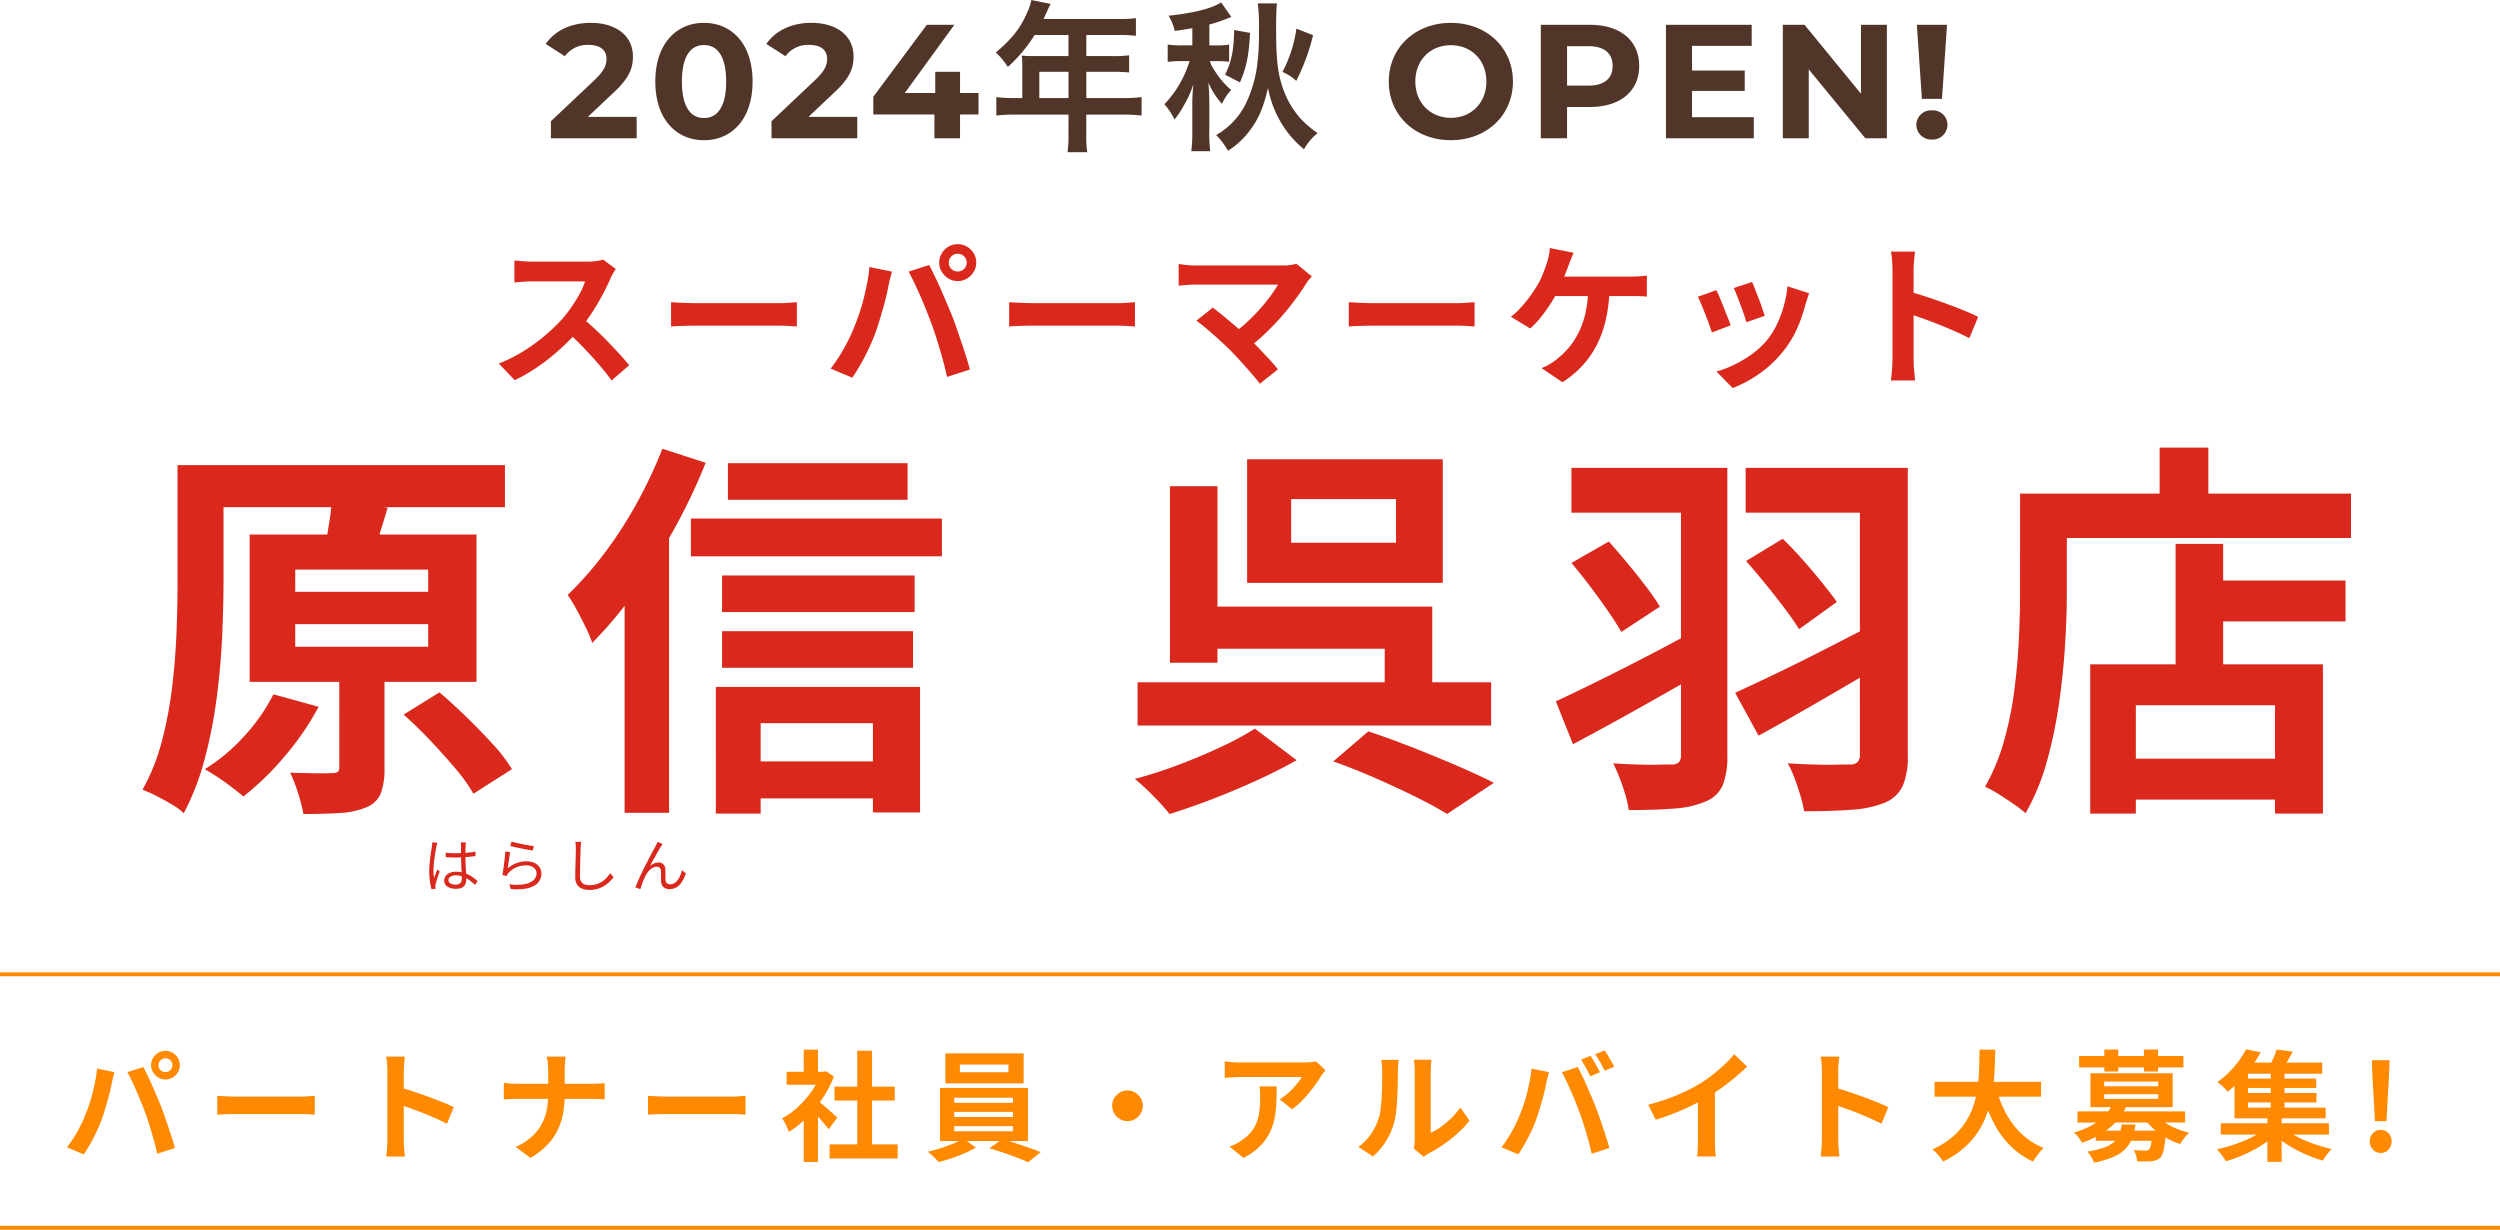 <svg xmlns="http://www.w3.org/2000/svg" width="647.779" height="318.645" viewBox="0 0 647.779 318.645"><defs><style>.a{fill:#da291c;}.b{fill:#ff8901;}.c{fill:#513529;}</style></defs><g transform="translate(-7257 -1179.174)"><path class="a" d="M-162.44-27.12q-.24.36-.7,1.12a8.54,8.54,0,0,0-.7,1.4q-.84,1.88-2.06,4.2t-2.76,4.66a46.112,46.112,0,0,1-3.26,4.38,66.721,66.721,0,0,1-4.94,4.98,54.121,54.121,0,0,1-5.68,4.52,43.552,43.552,0,0,1-6.1,3.54l-4.12-4.32a37.211,37.211,0,0,0,6.28-3.12,46.906,46.906,0,0,0,5.64-4.08,46.691,46.691,0,0,0,4.48-4.28,35.965,35.965,0,0,0,2.5-3.24,38.16,38.16,0,0,0,2.1-3.42,17.339,17.339,0,0,0,1.36-3.14h-13.56q-.84,0-1.76.06t-1.74.12q-.82.06-1.26.1v-5.68q.6.04,1.48.12t1.78.12q.9.04,1.5.04h14.12a16.877,16.877,0,0,0,2.42-.16,10.4,10.4,0,0,0,1.7-.36Zm-8.96,12.44q1.56,1.24,3.32,2.88t3.48,3.4q1.72,1.76,3.18,3.38t2.46,2.82l-4.56,3.96Q-165-.28-166.9-2.48t-4-4.38Q-173-9.04-175.16-11Zm23.28-3.84,1.84.1q1.12.06,2.34.1t2.26.04h21.48q1.4,0,2.64-.1t2.04-.14v6.28l-2.04-.12q-1.36-.08-2.64-.08h-21.48q-1.72,0-3.52.06t-2.92.14Zm71.96-10.24a2.17,2.17,0,0,0,.68,1.62,2.269,2.269,0,0,0,1.64.66,2.269,2.269,0,0,0,1.64-.66,2.17,2.17,0,0,0,.68-1.62,2.235,2.235,0,0,0-.68-1.64,2.235,2.235,0,0,0-1.64-.68,2.235,2.235,0,0,0-1.64.68A2.235,2.235,0,0,0-76.16-28.76Zm-2.48,0a4.616,4.616,0,0,1,.66-2.42,4.943,4.943,0,0,1,1.74-1.74,4.619,4.619,0,0,1,2.4-.64,4.619,4.619,0,0,1,2.4.64,4.943,4.943,0,0,1,1.74,1.74,4.616,4.616,0,0,1,.66,2.42,4.441,4.441,0,0,1-.66,2.36,5.171,5.171,0,0,1-1.74,1.74,4.512,4.512,0,0,1-2.4.66,4.512,4.512,0,0,1-2.4-.66,5.171,5.171,0,0,1-1.74-1.74A4.441,4.441,0,0,1-78.64-28.76Zm-21.88,16.32q.68-1.68,1.3-3.54t1.1-3.84q.48-1.98.86-3.94a36.151,36.151,0,0,0,.54-3.88l5.84,1.2q-.16.56-.36,1.32t-.36,1.48q-.16.72-.24,1.2-.2,1.04-.56,2.52t-.84,3.14q-.48,1.66-.98,3.32t-1.02,3.06q-.72,1.92-1.7,4t-2.08,4q-1.1,1.92-2.14,3.44l-5.6-2.36a42.712,42.712,0,0,0,3.58-5.48A43.8,43.8,0,0,0-100.52-12.44Zm19.76-.84q-.6-1.6-1.32-3.4t-1.52-3.6q-.8-1.8-1.56-3.4t-1.4-2.76l5.32-1.72q.6,1.16,1.4,2.8t1.6,3.46q.8,1.82,1.56,3.62t1.36,3.24q.52,1.32,1.14,3.12t1.28,3.74q.66,1.94,1.24,3.78t.98,3.32L-76.6.84q-.52-2.36-1.2-4.8t-1.42-4.8Q-79.96-11.12-80.76-13.28Zm20.24-5.24,1.84.1q1.12.06,2.34.1t2.26.04H-32.6q1.4,0,2.64-.1t2.04-.14v6.28l-2.04-.12q-1.36-.08-2.64-.08H-54.08q-1.72,0-3.52.06t-2.92.14ZM17.92-25.2q-.44.48-.78.88a6.035,6.035,0,0,0-.58.8q-1.2,1.92-2.84,4.16t-3.64,4.52q-2,2.28-4.22,4.4A45.093,45.093,0,0,1,1.28-6.6l-3.96-3.72A31.535,31.535,0,0,0,1.1-13.34Q2.88-15,4.42-16.72t2.74-3.36q1.2-1.64,2-3H-12q-.8,0-1.7.04t-1.7.12l-1.2.12v-5.6q.52.04,1.34.16t1.7.16q.88.04,1.56.04H10.2a12.526,12.526,0,0,0,3.72-.44ZM-3.2-6.04q-.88-.88-2.02-1.94t-2.36-2.14Q-8.8-11.2-9.94-12.14T-12-13.72l4.24-3.4q.8.6,1.9,1.48t2.34,1.92Q-2.28-12.68-1-11.56t2.44,2.2Q2.76-8.08,4.18-6.6T6.9-3.72q1.3,1.4,2.22,2.6L4.44,2.6Q3.6,1.48,2.3-.02T-.44-3.12Q-1.88-4.72-3.2-6.04ZM27.48-18.52l1.84.1q1.12.06,2.34.1t2.26.04H55.4q1.4,0,2.64-.1t2.04-.14v6.28l-2.04-.12q-1.36-.08-2.64-.08H33.92q-1.72,0-3.52.06t-2.92.14Zm58.28-12.8q-.36.76-.72,1.68t-.6,1.56q-.36,1-.86,2.24t-1.04,2.5q-.54,1.26-1.1,2.3a32.669,32.669,0,0,1-1.9,3.26,40.72,40.72,0,0,1-2.42,3.32,20.761,20.761,0,0,1-2.64,2.74l-5-3.04a13.555,13.555,0,0,0,2.06-1.8q.98-1.04,1.88-2.16t1.66-2.22q.76-1.1,1.32-2.06a19.946,19.946,0,0,0,1.38-2.84q.58-1.48.94-2.6a14.706,14.706,0,0,0,.58-2.1,13.32,13.32,0,0,0,.26-2.02Zm-6.32,6.16h21.12q.8,0,2-.06a19,19,0,0,0,2.16-.22v5.48q-1.12-.12-2.3-.14t-1.86-.02H79Zm15.6,2.88a40.067,40.067,0,0,1-.92,8.14,28.363,28.363,0,0,1-2.38,6.7,24.212,24.212,0,0,1-3.78,5.42A24.967,24.967,0,0,1,82.84,2.2l-5.4-3.64a16.7,16.7,0,0,0,2.08-1.02,12.426,12.426,0,0,0,1.72-1.18,21.209,21.209,0,0,0,3.18-3.02,19.573,19.573,0,0,0,2.6-3.96,22.588,22.588,0,0,0,1.8-5.14,30.824,30.824,0,0,0,.7-6.52ZM132-23.76q.28.64.74,1.82t.98,2.52q.52,1.34.92,2.54t.64,1.88l-4.8,1.68a16.692,16.692,0,0,0-.56-1.92q-.4-1.16-.88-2.46t-.96-2.5q-.48-1.2-.84-2Zm14.76,2.92q-.32.96-.54,1.64t-.42,1.28a38.342,38.342,0,0,1-2.08,6.06,26.743,26.743,0,0,1-3.36,5.66,29.8,29.8,0,0,1-6.34,6.1,31.419,31.419,0,0,1-7.06,3.82l-4.2-4.28a27.113,27.113,0,0,0,4.64-1.78,29.889,29.889,0,0,0,4.72-2.86,20.89,20.89,0,0,0,3.92-3.72,20.712,20.712,0,0,0,2.42-3.94,28.751,28.751,0,0,0,1.76-4.76,29.618,29.618,0,0,0,.94-5.02Zm-24.04-.8q.4.76.9,1.96t1.02,2.52q.52,1.32,1.02,2.56t.78,2.08l-4.88,1.84q-.24-.8-.7-2.08t-1.02-2.7q-.56-1.42-1.06-2.62a18.354,18.354,0,0,0-.86-1.84Zm45.64,17.8v-23q0-1.04-.1-2.4a20.989,20.989,0,0,0-.3-2.4h6.24q-.12,1.04-.24,2.3t-.12,2.5v23q0,.56.04,1.58t.16,2.1q.12,1.08.16,1.92h-6.24q.16-1.2.28-2.8T168.36-3.84Zm4.28-17.44q2,.52,4.48,1.34t5,1.74q2.52.92,4.74,1.82t3.7,1.66L188.28-9.2q-1.68-.88-3.72-1.78t-4.14-1.74q-2.1-.84-4.12-1.56t-3.66-1.28Z" transform="translate(7579 1276)"/><path class="a" d="M-270.832-81.305h77.669V-70.4h-77.669Zm-7.171,0h11.918v30q0,6.565-.353,14.342t-1.414,15.958A121.957,121.957,0,0,1-270.983-5.1a66.083,66.083,0,0,1-5.4,13.988,15.543,15.543,0,0,0-3.081-2.272q-1.969-1.162-4.04-2.222a26.489,26.489,0,0,0-3.586-1.565,53.587,53.587,0,0,0,5.05-12.675,103.287,103.287,0,0,0,2.677-14.241q.858-7.322,1.111-14.292T-278-51.308ZM-247.5-40.1v5.858h34.441V-40.1Zm0-14.14v5.757h34.441v-5.757Zm-11.817-9.09h58.782v38.178h-58.782Zm23.23,33.128h11.716V-2.727a17.926,17.926,0,0,1-.96,6.464,6.614,6.614,0,0,1-3.788,3.636,20.749,20.749,0,0,1-6.868,1.464q-4.04.253-9.393.253a41.752,41.752,0,0,0-1.363-5.353,41.489,41.489,0,0,0-2.071-5.353q3.333.1,6.565.152t4.242-.051a2.683,2.683,0,0,0,1.515-.3,1.452,1.452,0,0,0,.4-1.212Zm-2.02-41.107,14.544,1.01q-1.111,3.838-2.171,7.12T-227.5-57.57l-12.524-1.313q.4-1.818.758-4.04t.707-4.393A38.171,38.171,0,0,0-238.107-71.306Zm18.685,54.641,9.292-5.757q3.333,2.828,6.969,6.363t6.818,7.019a41.767,41.767,0,0,1,5,6.515l-10,6.363a41.371,41.371,0,0,0-4.646-6.514q-3.03-3.586-6.514-7.272T-219.423-16.665Zm-33.734-5.252,11.716,3.232a71.323,71.323,0,0,1-8.837,12.877A72.621,72.621,0,0,1-260.934,4.545q-1.212-1.01-2.979-2.374T-267.6-.454q-1.919-1.263-3.333-2.071a47.087,47.087,0,0,0,10.2-8.534A47.979,47.979,0,0,0-253.156-21.917ZM-135.391-81.81h46.561v9.494h-46.561Zm-1.515,29.088h49.894v9.494h-49.894Zm0,14.443h49.49v9.494h-49.49Zm4.747,33.734h40.3v9.6h-40.3Zm-12.827-62.923h65.044v9.8h-65.044Zm6.464,43.632H-85.6V8.686H-97.818V-14.443h-29.088V8.989h-11.615Zm-13.837-61.711,11.211,3.636a154.664,154.664,0,0,1-8.131,17.119,168.04,168.04,0,0,1-10.1,16.16,103.469,103.469,0,0,1-11.161,13.382,34.934,34.934,0,0,0-1.616-3.838q-1.111-2.323-2.424-4.747a37.7,37.7,0,0,0-2.323-3.838,90.652,90.652,0,0,0,9.443-10.706,106.725,106.725,0,0,0,8.434-13.029A122.339,122.339,0,0,0-152.358-85.547Zm-9.8,27.876,11.514-11.514V8.787h-11.514ZM-29.239-25.048H62.368v11.211H-29.239Zm8.383-50.8H-8.534V-30.1H-20.856Zm31.411,3.333v11.312H37.724V-72.518ZM-.858-82.82h50.7V-50.8H-.858ZM-14.291-44.642H47.117v25.856H34.795V-33.734H-14.291Zm35.754,40.1,9.09-7.777Q36.31-10.4,42.319-8.03t11.413,4.7q5.4,2.323,9.343,4.343L50.955,9.09Q47.723,7.07,42.925,4.7T32.623-.1Q27.119-2.525,21.463-4.545Zm-20.3-8.484L11.969-4.848Q7.525-2.323,1.818.3T-9.8,5.2Q-15.705,7.474-20.957,9.09a59.488,59.488,0,0,0-4.141-4.6A61.343,61.343,0,0,0-29.946,0,116.994,116.994,0,0,0-18.685-3.636q5.908-2.222,11.16-4.7A75.376,75.376,0,0,0,1.162-13.029ZM83.173-80.6h36.562v11.615H83.173Zm28.381,0h12.019V-6.161a20.154,20.154,0,0,1-1.212,7.828,8.13,8.13,0,0,1-4.444,4.191,24.61,24.61,0,0,1-8.03,1.818q-4.9.4-11.868.4a24.06,24.06,0,0,0-.858-3.939Q96.505,1.919,95.647-.3A34.416,34.416,0,0,0,93.98-4.04q3.03.2,6.06.3t5.454.051q2.424-.051,3.434-.051A2.934,2.934,0,0,0,111-4.293a2.754,2.754,0,0,0,.555-1.97ZM79.133-20.1q4.343-2.02,10.1-4.848t12.221-6.161q6.464-3.333,12.726-6.767l3.131,10.1q-5.656,3.232-11.615,6.616T94.132-14.7q-5.605,3.081-10.555,5.707ZM128.32-80.6h35.552v11.615H128.32Zm29.593,0h12.423V-6.161a19.438,19.438,0,0,1-1.313,7.979,8.923,8.923,0,0,1-4.646,4.343,27.456,27.456,0,0,1-8.484,1.818q-5.151.4-12.423.4a34.323,34.323,0,0,0-.96-4.04Q141.854,2.121,141-.152a28.629,28.629,0,0,0-1.768-3.888q3.131.2,6.413.3t5.858.051q2.575-.051,3.686-.051a2.957,2.957,0,0,0,2.121-.606,2.787,2.787,0,0,0,.606-2.02ZM128.421-56.459l9.494-5.757q2.626,2.525,5.252,5.5t4.949,5.858q2.323,2.879,3.838,5l-9.8,7.07q-1.414-2.323-3.737-5.4T133.471-50.5Q130.845-53.732,128.421-56.459Zm-45.248.5,9.7-5.555q2.323,2.626,4.848,5.656t4.747,5.959a63.559,63.559,0,0,1,3.636,5.252l-10,6.565q-1.313-2.323-3.484-5.454t-4.646-6.414Q85.5-53.227,83.173-55.954Zm42.42,33.633q4.444-2.02,10.352-4.848t12.625-6.262q6.717-3.434,13.181-6.767l3.03,9.9q-5.555,3.333-11.362,6.717t-11.363,6.565q-5.555,3.182-10.4,5.808ZM245.581-51.409h38.178v10.6H245.581ZM223.967-5.252h47.47V5.353h-47.47ZM239.723-60.9h12.322v37.471H239.723ZM217.6-29.694h60.3V8.989H265.479V-19.089H229.422V8.989H217.6ZM235.583-85.85h12.625v18.483H235.583Zm-30.3,11.918h79.891v11.514H205.283Zm-5.858,0h12.12V-48.48q0,6.161-.454,13.584t-1.565,15.251a116.945,116.945,0,0,1-3.182,15.2,57.973,57.973,0,0,1-5.5,13.332,30.615,30.615,0,0,0-3.081-2.373q-1.97-1.363-3.99-2.626a26.349,26.349,0,0,0-3.434-1.868A52.229,52.229,0,0,0,195.284-9.9a91.19,91.19,0,0,0,2.676-13.231q.858-6.767,1.161-13.281t.3-12.069Z" transform="translate(7581 1381)"/><path class="a" d="M-28.515-8.865q.645.06,1.26.09t1.29.03q1.35,0,2.685-.1a21.531,21.531,0,0,0,2.475-.33v1.155q-1.2.2-2.528.285t-2.663.1q-.645,0-1.252-.03t-1.267-.075Zm5.25-2.685q-.03.225-.052.45t-.038.45q-.015.27-.03.69t-.015.892v.923q0,.855.03,1.71T-23.3-4.77q.045.81.083,1.523t.038,1.3a3.131,3.131,0,0,1-.128.885,2.111,2.111,0,0,1-.42.78,2,2,0,0,1-.8.547,3.369,3.369,0,0,1-1.253.2,3.975,3.975,0,0,1-2.317-.57,1.826,1.826,0,0,1-.8-1.575,1.937,1.937,0,0,1,.368-1.148,2.466,2.466,0,0,1,1.05-.817,4.152,4.152,0,0,1,1.673-.3,6.726,6.726,0,0,1,1.762.218,7.5,7.5,0,0,1,1.485.57,8.853,8.853,0,0,1,1.253.78q.57.428,1.05.848l-.66,1A13.457,13.457,0,0,0-22.478-1.83,7.23,7.23,0,0,0-24.1-2.7a5.042,5.042,0,0,0-1.785-.315,2.557,2.557,0,0,0-1.388.338,1.008,1.008,0,0,0-.532.878.971.971,0,0,0,.51.877,2.529,2.529,0,0,0,1.32.308,1.961,1.961,0,0,0,1-.21,1.141,1.141,0,0,0,.5-.57,2.319,2.319,0,0,0,.142-.855q0-.4-.03-1.1t-.075-1.507q-.045-.818-.075-1.673t-.03-1.605v-2.505q0-.2-.015-.457t-.045-.457Zm-7.41.09q-.045.12-.1.307t-.09.383q-.037.2-.068.33-.09.42-.187,1t-.2,1.245q-.1.668-.187,1.35t-.128,1.313q-.045.63-.045,1.14,0,.54.038,1.035t.112,1.05q.12-.345.27-.735t.308-.78q.157-.39.278-.69l.615.48q-.18.51-.4,1.148t-.4,1.215a8.822,8.822,0,0,0-.263.952q-.03.15-.052.345a1.5,1.5,0,0,0-.007.33q0,.105.007.255t.022.27l-1.05.075a16.348,16.348,0,0,1-.4-2.017,19.387,19.387,0,0,1-.173-2.723q0-.84.083-1.747T-32.5-7.71q.113-.87.225-1.6t.188-1.192q.03-.255.06-.54a5.042,5.042,0,0,0,.03-.525Zm19.2-.3q.48.15,1.253.33t1.635.352q.862.173,1.643.3t1.275.172L-5.955-9.45q-.42-.06-1.028-.165t-1.3-.24q-.69-.135-1.365-.277t-1.23-.27q-.555-.128-.9-.217Zm-.33,2.73q-.075.39-.157.952L-12.135-6.9q-.09.615-.165,1.17t-.135.915A7.4,7.4,0,0,1-10.118-6.2a7.5,7.5,0,0,1,2.573-.442,4.579,4.579,0,0,1,2.01.413A3.292,3.292,0,0,1-4.2-5.108a2.8,2.8,0,0,1,.48,1.6,3.667,3.667,0,0,1-.457,1.822A3.666,3.666,0,0,1-5.6-.315,7.165,7.165,0,0,1-8.07.472a15.336,15.336,0,0,1-3.6.052L-12.03-.7A12.965,12.965,0,0,0-8.085-.728a4.586,4.586,0,0,0,2.332-1.05A2.363,2.363,0,0,0-4.98-3.54a1.741,1.741,0,0,0-.345-1.065,2.3,2.3,0,0,0-.937-.727A3.321,3.321,0,0,0-7.62-5.595a6.459,6.459,0,0,0-2.663.532A5.467,5.467,0,0,0-12.27-3.585a2.453,2.453,0,0,0-.27.382,3.542,3.542,0,0,0-.18.367l-1.11-.27q.09-.42.18-1.013t.18-1.275q.09-.682.172-1.372t.143-1.327q.06-.638.09-1.1ZM6.6-11.685q-.06.375-.09.757t-.045.757q-.03.63-.06,1.56t-.06,1.972Q6.315-5.595,6.3-4.56T6.285-2.7A2.433,2.433,0,0,0,6.6-1.38a1.73,1.73,0,0,0,.87.7,3.588,3.588,0,0,0,1.275.21A6.068,6.068,0,0,0,10.59-.728a5.56,5.56,0,0,0,1.47-.7,6.5,6.5,0,0,0,1.148-1,11.189,11.189,0,0,0,.908-1.14l.855,1.02a10.07,10.07,0,0,1-.953,1.117A7.624,7.624,0,0,1,12.69-.36a7.241,7.241,0,0,1-1.762.81A7.377,7.377,0,0,1,8.7.765,5.059,5.059,0,0,1,6.81.435,2.651,2.651,0,0,1,5.52-.63a3.608,3.608,0,0,1-.465-1.95q0-.675.015-1.492T5.115-5.76q.03-.87.045-1.7T5.19-9q.015-.705.015-1.17,0-.42-.03-.81a7.069,7.069,0,0,0-.09-.72ZM27.7-11.13q-.09.12-.218.323t-.262.412q-.255.375-.608,1L25.86-8.062q-.405.712-.788,1.4T24.4-5.415a3.481,3.481,0,0,1,1.118-.712,3.163,3.163,0,0,1,1.118-.218,1.721,1.721,0,0,1,1.237.465A1.871,1.871,0,0,1,28.4-4.53q.015.45.022.952t.007.975q0,.472.03.847a1.045,1.045,0,0,0,.39.817,1.378,1.378,0,0,0,.825.248,1.96,1.96,0,0,0,1.118-.337,3.341,3.341,0,0,0,.885-.893,5.982,5.982,0,0,0,.637-1.2,10.353,10.353,0,0,0,.405-1.23l.99.81a9.768,9.768,0,0,1-.96,2.122A4.55,4.55,0,0,1,31.372.03a3.388,3.388,0,0,1-1.9.525A2.39,2.39,0,0,1,28.208.262a1.7,1.7,0,0,1-.675-.727A2.474,2.474,0,0,1,27.3-1.35q-.015-.435-.022-.945t-.007-1q0-.495-.03-.9a1.148,1.148,0,0,0-.308-.773,1.065,1.065,0,0,0-.787-.278,2.161,2.161,0,0,0-1.163.352,4.241,4.241,0,0,0-1.02.908,5.582,5.582,0,0,0-.743,1.155q-.165.33-.367.795t-.383.96q-.18.495-.323.93T21.93.57L20.64.12q.27-.765.7-1.74t.945-2.048Q22.8-4.74,23.34-5.8t1.028-2q.487-.937.877-1.65t.585-1.073q.135-.27.278-.548t.278-.608Z" transform="translate(7401 1409)"/><path class="b" d="M-278.349-22.289a1.682,1.682,0,0,0,.527,1.255,1.759,1.759,0,0,0,1.271.512,1.759,1.759,0,0,0,1.271-.512,1.682,1.682,0,0,0,.527-1.255,1.732,1.732,0,0,0-.527-1.271,1.732,1.732,0,0,0-1.271-.527,1.732,1.732,0,0,0-1.271.527A1.732,1.732,0,0,0-278.349-22.289Zm-1.922,0a3.577,3.577,0,0,1,.512-1.876,3.831,3.831,0,0,1,1.349-1.348,3.58,3.58,0,0,1,1.86-.5,3.58,3.58,0,0,1,1.86.5,3.831,3.831,0,0,1,1.348,1.348,3.577,3.577,0,0,1,.512,1.876,3.442,3.442,0,0,1-.512,1.829,4.008,4.008,0,0,1-1.348,1.349,3.5,3.5,0,0,1-1.86.511,3.5,3.5,0,0,1-1.86-.511,4.008,4.008,0,0,1-1.349-1.349A3.442,3.442,0,0,1-280.271-22.289ZM-297.228-9.641q.527-1.3,1.008-2.744t.853-2.976q.372-1.535.666-3.053a28.015,28.015,0,0,0,.419-3.007l4.526.93q-.124.434-.279,1.023t-.279,1.147q-.124.558-.186.93-.155.806-.434,1.953T-291.586-13q-.372,1.287-.759,2.573t-.79,2.372q-.558,1.488-1.318,3.1t-1.612,3.1q-.852,1.488-1.659,2.666l-4.34-1.829a33.1,33.1,0,0,0,2.775-4.247A33.947,33.947,0,0,0-297.228-9.641Zm15.314-.651q-.465-1.24-1.023-2.635t-1.178-2.79q-.62-1.395-1.209-2.635t-1.085-2.139l4.123-1.333q.465.9,1.085,2.17t1.24,2.681q.62,1.411,1.209,2.806t1.054,2.511q.4,1.023.884,2.418t.992,2.9q.511,1.5.961,2.929t.759,2.573L-278.69.651q-.4-1.829-.93-3.72t-1.1-3.72Q-281.294-8.618-281.914-10.292Zm18.786-4.061,1.426.077q.868.047,1.813.078t1.751.031h16.647q1.085,0,2.046-.078t1.581-.108v4.867l-1.581-.093q-1.054-.062-2.046-.062h-16.647q-1.333,0-2.728.046t-2.263.109Zm44.082,11.377V-20.8q0-.806-.077-1.86a16.267,16.267,0,0,0-.232-1.86h4.836q-.093.806-.186,1.782T-214.8-20.8V-2.976q0,.434.031,1.225t.124,1.628q.093.837.124,1.488h-4.836q.124-.93.217-2.17T-219.046-2.976Zm3.317-13.516q1.55.4,3.472,1.039t3.875,1.348q1.953.713,3.674,1.411t2.867,1.286l-1.767,4.278q-1.3-.682-2.883-1.38T-209.7-9.858q-1.628-.651-3.193-1.209t-2.837-.992Zm38.347-4.4q0-.775-.093-1.844a8.88,8.88,0,0,0-.31-1.782h4.929a16.256,16.256,0,0,0-.186,1.813q-.062,1.1-.062,1.845v6.107a27.661,27.661,0,0,1-.4,4.821,17.253,17.253,0,0,1-1.38,4.355,15.044,15.044,0,0,1-2.7,3.906,19.929,19.929,0,0,1-4.387,3.41l-3.844-2.852a16.032,16.032,0,0,0,4.076-2.573,12.262,12.262,0,0,0,2.589-3.193,12.959,12.959,0,0,0,1.364-3.72,20.828,20.828,0,0,0,.4-4.154v-6.138Zm-11.5,3.193,1.612.139q.9.077,1.829.077h19.313q1.085,0,2-.062t1.38-.124v4.216q-.465-.031-1.473-.078t-1.937-.046h-19.158q-1.023,0-1.922.046t-1.643.109Zm37.355,3.348,1.426.077q.868.047,1.814.078t1.751.031h16.647q1.085,0,2.046-.078t1.581-.108v4.867l-1.581-.093q-1.054-.062-2.046-.062h-16.647q-1.333,0-2.728.046t-2.263.109ZM-104.47-1.767h17.639V1.891H-104.47ZM-103.2-16.74h15.624v3.6H-103.2Zm5.89-9.3h3.844V0h-3.844Zm-18.29,5.456h10.137v3.348H-115.6Zm4.433,10.571,3.689-4.4V2.79h-3.689Zm0-16.306h3.689v7.285h-3.689Zm3.286,12.958a12.977,12.977,0,0,1,1.193.915q.759.635,1.628,1.395t1.581,1.395q.713.636,1.023.915L-104.687-5.7q-.465-.589-1.132-1.379t-1.41-1.627q-.744-.837-1.457-1.581t-1.209-1.24Zm1.085-7.223h.713l.651-.155,2.077,1.364a27.728,27.728,0,0,1-3.007,5.782,32.638,32.638,0,0,1-4.092,4.944,26.793,26.793,0,0,1-4.557,3.658,9.9,9.9,0,0,0-.48-1.193q-.326-.7-.651-1.333a5.53,5.53,0,0,0-.635-1.008,18.821,18.821,0,0,0,4.092-2.929,25.844,25.844,0,0,0,3.5-4,19.011,19.011,0,0,0,2.387-4.48Zm36.084-1.891v2.015h12.586v-2.015Zm-3.751-2.883h20.274v7.781H-74.462ZM-72.168-10.2v1.333h15.221V-10.2Zm0,3.689v1.333h15.221V-6.51Zm0-7.347v1.3h15.221v-1.3ZM-75.857-16.4h22.785V-2.635H-75.857Zm6.014,13.113,3.286,2.325A24.353,24.353,0,0,1-69.455.5q-1.659.713-3.41,1.317A34.405,34.405,0,0,1-76.2,2.79q-.527-.589-1.348-1.364t-1.473-1.3q1.643-.372,3.379-.93t3.286-1.209A16.494,16.494,0,0,0-69.843-3.286Zm6.789,2.511L-59.768-3.1q1.643.4,3.472,1.008t3.549,1.209q1.721.6,2.992,1.1l-3.286,2.635q-1.209-.558-2.93-1.225T-59.535.341Q-61.38-.279-63.054-.775ZM-27.28-15.748a3.744,3.744,0,0,1,2,.543,4.277,4.277,0,0,1,1.426,1.426,3.744,3.744,0,0,1,.543,2A3.767,3.767,0,0,1-23.854-9.8a4.23,4.23,0,0,1-1.426,1.442,3.744,3.744,0,0,1-2,.542,3.767,3.767,0,0,1-1.984-.542A4.185,4.185,0,0,1-30.705-9.8a3.767,3.767,0,0,1-.542-1.984,3.744,3.744,0,0,1,.542-2,4.23,4.23,0,0,1,1.441-1.426A3.767,3.767,0,0,1-27.28-15.748Zm51.305-5.239q-.248.31-.62.791t-.589.821A30.537,30.537,0,0,1,20.925-16.6a39.072,39.072,0,0,1-2.6,3.1,19.565,19.565,0,0,1-2.945,2.619l-3.224-2.573a14.884,14.884,0,0,0,1.829-1.3,17.114,17.114,0,0,0,1.659-1.565q.76-.821,1.333-1.566a9.489,9.489,0,0,0,.883-1.333H1.705q-.961,0-1.829.062T-2.077-19v-4.309q.9.124,1.86.217T1.705-23H18.414q.434,0,1.054-.031t1.225-.093a4.5,4.5,0,0,0,.883-.155ZM11.377-16.8q0,2.294-.093,4.433a24.934,24.934,0,0,1-.512,4.108A14.772,14.772,0,0,1,9.44-4.526,13.222,13.222,0,0,1,6.913-1.178,17.7,17.7,0,0,1,2.79,1.736L-.837-1.209A12.157,12.157,0,0,0,.744-1.875,11.345,11.345,0,0,0,2.418-2.914a11.029,11.029,0,0,0,2.4-2.17,8.922,8.922,0,0,0,1.411-2.5,12.8,12.8,0,0,0,.682-2.945A30.253,30.253,0,0,0,7.1-14.012q0-.713-.031-1.379A8.976,8.976,0,0,0,6.882-16.8ZM46.9-.682q.093-.465.17-1.07a9.62,9.62,0,0,0,.077-1.225V-21.049a13.388,13.388,0,0,0-.109-1.829,7.266,7.266,0,0,0-.139-.837h4.619a7.007,7.007,0,0,0-.124.852,16,16,0,0,0-.093,1.845V-4.8A15.286,15.286,0,0,0,53.94-6.324a21.934,21.934,0,0,0,2.681-2.247,18.6,18.6,0,0,0,2.34-2.774l2.387,3.41A23.213,23.213,0,0,1,58.264-4.65a39.553,39.553,0,0,1-3.735,2.945A31.915,31.915,0,0,1,50.84.527a7.483,7.483,0,0,0-.806.512q-.31.232-.527.418ZM32.55-1.147A12.325,12.325,0,0,0,35.9-4.588,16.612,16.612,0,0,0,37.82-8.556a12.6,12.6,0,0,0,.512-2.526q.17-1.5.264-3.224t.109-3.41q.016-1.689.015-3.115a14.083,14.083,0,0,0-.077-1.6q-.078-.666-.2-1.255H43a2.7,2.7,0,0,0-.077.511q-.047.45-.093,1.054t-.046,1.256q0,1.364-.031,3.177t-.124,3.7q-.093,1.891-.279,3.58a20.112,20.112,0,0,1-.5,2.868,17.946,17.946,0,0,1-2.124,4.882,18.564,18.564,0,0,1-3.395,4.015ZM92.69-24.738q.4.558.853,1.333t.883,1.55q.434.775.713,1.364l-2.48,1.085q-.5-.961-1.147-2.185a21.726,21.726,0,0,0-1.271-2.124Zm3.658-1.4q.4.589.883,1.379t.915,1.55q.434.759.713,1.286l-2.48,1.054q-.465-.961-1.163-2.17T93.9-25.11ZM74.462-9.641q.527-1.3,1.007-2.744t.852-2.976q.372-1.535.667-3.053a28.016,28.016,0,0,0,.419-3.007l4.526.93q-.124.434-.279,1.023t-.279,1.147q-.124.558-.186.93-.155.806-.434,1.953T80.1-13q-.372,1.287-.759,2.573T78.554-8.06Q78-6.572,77.237-4.96t-1.612,3.1Q74.772-.372,73.966.806l-4.34-1.829A33.1,33.1,0,0,0,72.4-5.27,33.948,33.948,0,0,0,74.462-9.641Zm15.314-.651q-.465-1.24-1.023-2.635t-1.178-2.79q-.62-1.395-1.209-2.635t-1.085-2.139L89.4-21.824q.465.9,1.085,2.17t1.24,2.681q.62,1.411,1.209,2.806t1.054,2.511q.4,1.023.883,2.418t.992,2.9q.512,1.5.961,2.929t.76,2.573L93,.651q-.4-1.829-.93-3.72t-1.1-3.72Q90.4-8.618,89.776-10.292Zm17.856-1.767a54.249,54.249,0,0,0,7.579-2.526,45.09,45.09,0,0,0,5.968-3.023,33.821,33.821,0,0,0,3.239-2.278q1.627-1.287,3.069-2.651a26.007,26.007,0,0,0,2.434-2.6l3.348,3.193q-1.426,1.4-3.116,2.821T126.635-16.4q-1.829,1.3-3.627,2.387-1.767,1.023-3.953,2.108t-4.6,2.046q-2.418.961-4.867,1.7Zm12.9-3.565,4.4-1.023V-2.7q0,.682.031,1.488t.093,1.5a7.393,7.393,0,0,0,.155,1.069h-4.9q.062-.372.109-1.069t.077-1.5q.031-.806.031-1.488ZM152.644-2.976V-20.8q0-.806-.077-1.86a16.267,16.267,0,0,0-.232-1.86h4.836q-.093.806-.186,1.782t-.093,1.938V-2.976q0,.434.031,1.225t.124,1.628q.093.837.124,1.488h-4.836q.124-.93.217-2.17T152.644-2.976Zm3.317-13.516q1.55.4,3.472,1.039t3.875,1.348q1.953.713,3.674,1.411t2.867,1.286L168.082-7.13q-1.3-.682-2.883-1.38t-3.208-1.348q-1.628-.651-3.193-1.209t-2.837-.992Zm25.885-1.488h27.59v3.844h-27.59Zm15.934,1.55a30.238,30.238,0,0,0,2.573,6.6,20.794,20.794,0,0,0,4.077,5.363,18.331,18.331,0,0,0,5.688,3.627,8.583,8.583,0,0,0-.977,1.023q-.511.62-.992,1.286t-.791,1.194a20.685,20.685,0,0,1-6.122-4.309A24.011,24.011,0,0,1,196.943-7.8a44.25,44.25,0,0,1-2.914-7.765ZM193.5-26.319h4.061q-.031,2.356-.139,4.976t-.48,5.316a33.5,33.5,0,0,1-1.194,5.347A22.871,22.871,0,0,1,193.456-5.6a20.606,20.606,0,0,1-3.782,4.541,23.546,23.546,0,0,1-5.627,3.72,11.331,11.331,0,0,0-1.209-1.643,9.555,9.555,0,0,0-1.581-1.488,21.2,21.2,0,0,0,5.3-3.3,17.96,17.96,0,0,0,3.488-4.061,19.157,19.157,0,0,0,2.061-4.557,26.618,26.618,0,0,0,.977-4.789q.264-2.418.326-4.743T193.5-26.319ZM223.6-5.332h16V-2.7h-16Zm-4.712-4.991H246.76V-7.44H218.891Zm9.052-1.891,3.627.558a16.894,16.894,0,0,1-4.216,5.471A22.359,22.359,0,0,1,220.038-2.2a6.159,6.159,0,0,0-.542-.914,11.673,11.673,0,0,0-.775-.992,4.128,4.128,0,0,0-.791-.729,22.66,22.66,0,0,0,4.821-1.984,13.611,13.611,0,0,0,3.27-2.526A10.413,10.413,0,0,0,227.943-12.214Zm11.222,2.852a10.443,10.443,0,0,0,2.247,1.875,20.3,20.3,0,0,0,3.023,1.581,20.485,20.485,0,0,0,3.379,1.1,7.6,7.6,0,0,0-.852.868q-.45.527-.837,1.069t-.667,1.008a19.28,19.28,0,0,1-3.518-1.565,19.31,19.31,0,0,1-3.162-2.232,17.58,17.58,0,0,1-2.5-2.651Zm-.868,4.03h3.5l-.016.465q-.015.465-.047.775a31.406,31.406,0,0,1-.558,3.86,4.388,4.388,0,0,1-.837,1.907,3.3,3.3,0,0,1-1.054.635,4.2,4.2,0,0,1-1.24.233,10.61,10.61,0,0,1-1.581.093q-.992,0-2.139-.031a6.225,6.225,0,0,0-.279-1.5,5.742,5.742,0,0,0-.62-1.41q.93.093,1.767.124t1.24.031a1.479,1.479,0,0,0,.961-.279,2.6,2.6,0,0,0,.527-1.3,25.791,25.791,0,0,0,.372-3.193ZM230.33-6.944H233.9a16.131,16.131,0,0,1-.822,3.488,8.092,8.092,0,0,1-1.705,2.775,9.677,9.677,0,0,1-3.116,2.108,23.856,23.856,0,0,1-5.084,1.519,7.422,7.422,0,0,0-.744-1.5A7.473,7.473,0,0,0,221.4.093a23.393,23.393,0,0,0,4.387-1.054,7.728,7.728,0,0,0,2.589-1.488,5.185,5.185,0,0,0,1.348-1.984A11.464,11.464,0,0,0,230.33-6.944ZM219.294-24.676h27.032v2.945H219.294Zm6.541-1.674h3.6v5.7h-3.6Zm10.261,0h3.658v5.7H236.1ZM225.8-14.787v1.209h14.012v-1.209Zm0-3.255v1.209h14.012v-1.209Zm-3.565-2.17h21.3v8.773h-21.3ZM256-7.254h28.024v2.945H256Zm5.952-11.563h18.786V-16.4H261.95Zm0,3.72H280.8v2.449H261.95Zm-.744-7.874h21.08v2.883h-21.08Zm7.75,1.829h3.565v10.881h-3.565Zm-.868,11.9h3.689v12h-3.689Zm-.31,3.193,2.79,1.395A23.572,23.572,0,0,1,267.855-2.4a29.693,29.693,0,0,1-3.3,2.046,37.839,37.839,0,0,1-3.6,1.69,33.782,33.782,0,0,1-3.6,1.24q-.434-.682-1.116-1.6A11.576,11.576,0,0,0,254.975-.5q1.767-.372,3.6-.946t3.549-1.3A29.352,29.352,0,0,0,265.3-4.309,15.285,15.285,0,0,0,267.778-6.045Zm4.433-.093A16.216,16.216,0,0,0,274.645-4.4a27.1,27.1,0,0,0,3.1,1.566q1.69.728,3.487,1.3t3.534.977a6.364,6.364,0,0,0-.837.883q-.434.543-.837,1.1a11.365,11.365,0,0,0-.651.992,32.78,32.78,0,0,1-3.581-1.24A36.8,36.8,0,0,1,275.327-.5a32.293,32.293,0,0,1-3.24-2,24.179,24.179,0,0,1-2.728-2.216ZM270.475-26.35l4.185.527q-.713,1.364-1.5,2.635t-1.441,2.139l-3.286-.62q.558-1.023,1.147-2.325A18.4,18.4,0,0,0,270.475-26.35Zm-7.936-.062,3.844.775q-1.054,1.8-2.325,3.565a37.557,37.557,0,0,1-2.821,3.457,29.624,29.624,0,0,1-3.472,3.208,7.189,7.189,0,0,0-.744-.884q-.465-.481-.977-.93a6.959,6.959,0,0,0-.914-.7,23.487,23.487,0,0,0,3.147-2.681,25.855,25.855,0,0,0,2.5-2.945A21,21,0,0,0,262.539-26.412Zm-2.976,5.332h3.5v9.765h20.119v2.79H259.563ZM295.957-7.812l-.651-11.439-.155-4.34h4.588l-.155,4.34-.651,11.439ZM297.445.434a2.622,2.622,0,0,1-2.03-.868,3.018,3.018,0,0,1-.79-2.108,2.99,2.99,0,0,1,.79-2.139,2.669,2.669,0,0,1,2.03-.837,2.669,2.669,0,0,1,2.031.837,2.99,2.99,0,0,1,.79,2.139,3.018,3.018,0,0,1-.79,2.108A2.622,2.622,0,0,1,297.445.434Z" transform="translate(7576.424 1477.476)"/><path class="b" d="M647.779.5H0v-1H647.779Z" transform="translate(7257 1431.622)"/><path class="b" d="M647.779.5H0v-1H647.779Z" transform="translate(7257 1497.319)"/><path class="c" d="M-171.675-5.544l6.762-6.384C-160.8-15.75-160-18.354-160-21.21c0-5.334-4.368-8.694-10.92-8.694-5.292,0-9.408,2.142-11.676,5.46l4.956,3.192a7.189,7.189,0,0,1,6.09-2.94c3.108,0,4.7,1.344,4.7,3.654,0,1.428-.462,2.94-3.066,5.418l-11.34,10.71V0h22.218V-5.544ZM-141.6.5C-134.337.5-129-5-129-14.7s-5.334-15.2-12.6-15.2c-7.224,0-12.6,5.5-12.6,15.2S-148.827.5-141.6.5Zm0-5.754c-3.36,0-5.712-2.772-5.712-9.45s2.352-9.45,5.712-9.45c3.4,0,5.754,2.772,5.754,9.45S-138.2-5.25-141.6-5.25Zm27.09-.294,6.762-6.384c4.116-3.822,4.914-6.426,4.914-9.282,0-5.334-4.368-8.694-10.92-8.694-5.292,0-9.408,2.142-11.676,5.46l4.956,3.192a7.189,7.189,0,0,1,6.09-2.94c3.108,0,4.7,1.344,4.7,3.654,0,1.428-.462,2.94-3.066,5.418l-11.34,10.71V0h22.218V-5.544Zm44.058-6.174h-4.788v-5.5h-6.426v5.5h-7.9L-76.713-29.4h-7.14l-13.86,18.648v4.578h15.834V0h6.636V-6.174h4.788Zm11.34,1.3h-2.142a35.2,35.2,0,0,1-4.578-.252V-5.88a36.119,36.119,0,0,1,4.578-.252h14.112V-.966A30.61,30.61,0,0,1-47.4,3.612h5.124a25.291,25.291,0,0,1-.252-4.494v-5.25h9.744A35.655,35.655,0,0,1-28.2-5.88v-4.788a34.308,34.308,0,0,1-4.578.252h-9.744v-6.8h6.888a39.526,39.526,0,0,1,4.2.168V-21.5a30.831,30.831,0,0,1-4.326.21h-6.762v-5.46h8.568a30.911,30.911,0,0,1,4.284.21v-4.578a29.824,29.824,0,0,1-4.284.21H-53.613c.756-1.638,1.176-2.52,1.218-2.646.294-.63.378-.756.63-1.26l-5-1.008a12.132,12.132,0,0,1-1.008,3.066c-1.722,4.116-3.906,6.888-8.19,10.542a18.385,18.385,0,0,1,3.108,3.738,38.728,38.728,0,0,0,6.93-8.274h8.778v5.46H-56.3c-1.134,0-2.058-.042-2.94-.126a23.06,23.06,0,0,1,.126,2.436Zm4.41,0v-6.8h7.56v6.8Zm39.648-13.65h-2.73a23.476,23.476,0,0,1-3.654-.21v4.494a28.457,28.457,0,0,1,3.528-.21h2.142A28.1,28.1,0,0,1-22.281-8.82a17.329,17.329,0,0,1,2.6,3.948,19.634,19.634,0,0,0,2.436-3.654,26.784,26.784,0,0,0,2.478-5.544,45.817,45.817,0,0,0-.294,5.5v6.762a39.84,39.84,0,0,1-.252,5.166h4.914a32.492,32.492,0,0,1-.252-5.166V-9.282c0-1.764-.126-3.78-.252-5.166A20.52,20.52,0,0,0-7.371-8.9a12.845,12.845,0,0,1,2.394-3.612A21.073,21.073,0,0,1-9.219-17.43a9.824,9.824,0,0,1-1.3-2.562h1.554a26.479,26.479,0,0,1,3.444.168v-4.452a18.171,18.171,0,0,1-3.4.21h-1.722v-5.418A32.373,32.373,0,0,0-6.825-30.7c.882-.336,1.386-.546,1.47-.546a3.956,3.956,0,0,1,.42-.168L-7.581-35.2c-2.394,1.554-6.972,2.73-13.608,3.444a15.576,15.576,0,0,1,1.6,3.948c2.142-.294,2.562-.378,4.536-.714Zm26.964-4.326A33.851,33.851,0,0,1,8.295-17.178a11.162,11.162,0,0,1,3.57,2.31,53.428,53.428,0,0,0,4.368-11.844ZM-2.709-14.49C-1.029-18.354-.4-21.462-.1-27.3l-4.116-.756c-.084,5.25-.672,8.19-2.352,11.592Zm4.62-20.454A47.441,47.441,0,0,1,2.2-27.8a59.648,59.648,0,0,1-.63,10.122,33.24,33.24,0,0,1-2.6,8.358A18.848,18.848,0,0,1-8.883-.84,18.688,18.688,0,0,1-5.817,3.234,20.821,20.821,0,0,0-.063-2.142c2.31-3.15,3.4-5.754,4.62-10.92A27.333,27.333,0,0,0,9.093-2.268a26.508,26.508,0,0,0,4.788,5.124,14.192,14.192,0,0,1,3.528-4.2,25.369,25.369,0,0,1-4.368-3.7,23.127,23.127,0,0,1-4.746-8.274c-1.26-3.78-1.638-7.392-1.638-15.12,0-3.36.084-5.418.21-6.51ZM51.933.5c9.24,0,16.086-6.426,16.086-15.2S61.173-29.9,51.933-29.9c-9.282,0-16.086,6.468-16.086,15.2S42.651.5,51.933.5Zm0-5.8c-5.25,0-9.2-3.822-9.2-9.408s3.948-9.408,9.2-9.408,9.2,3.822,9.2,9.408S57.183-5.292,51.933-5.292ZM87.969-29.4H75.243V0h6.8V-8.106h5.922c7.854,0,12.768-4.074,12.768-10.626C100.737-25.326,95.823-29.4,87.969-29.4Zm-.378,15.75H82.047V-23.856h5.544c4.158,0,6.258,1.89,6.258,5.124C93.849-15.54,91.749-13.65,87.591-13.65Zm26.838,8.19v-6.8h13.65v-5.292h-13.65V-23.94h15.456V-29.4H107.667V0h22.764V-5.46ZM158.193-29.4v17.85L143.577-29.4h-5.628V0h6.72V-17.85L159.327,0h5.586V-29.4Zm15.792,19.194h5.208l1.3-19.194h-7.812Zm2.6,10.542a3.861,3.861,0,0,0,4.032-3.822,3.77,3.77,0,0,0-4.032-3.738,3.77,3.77,0,0,0-4.032,3.738A3.861,3.861,0,0,0,176.589.336Z" transform="translate(7581 1215)"/></g></svg>